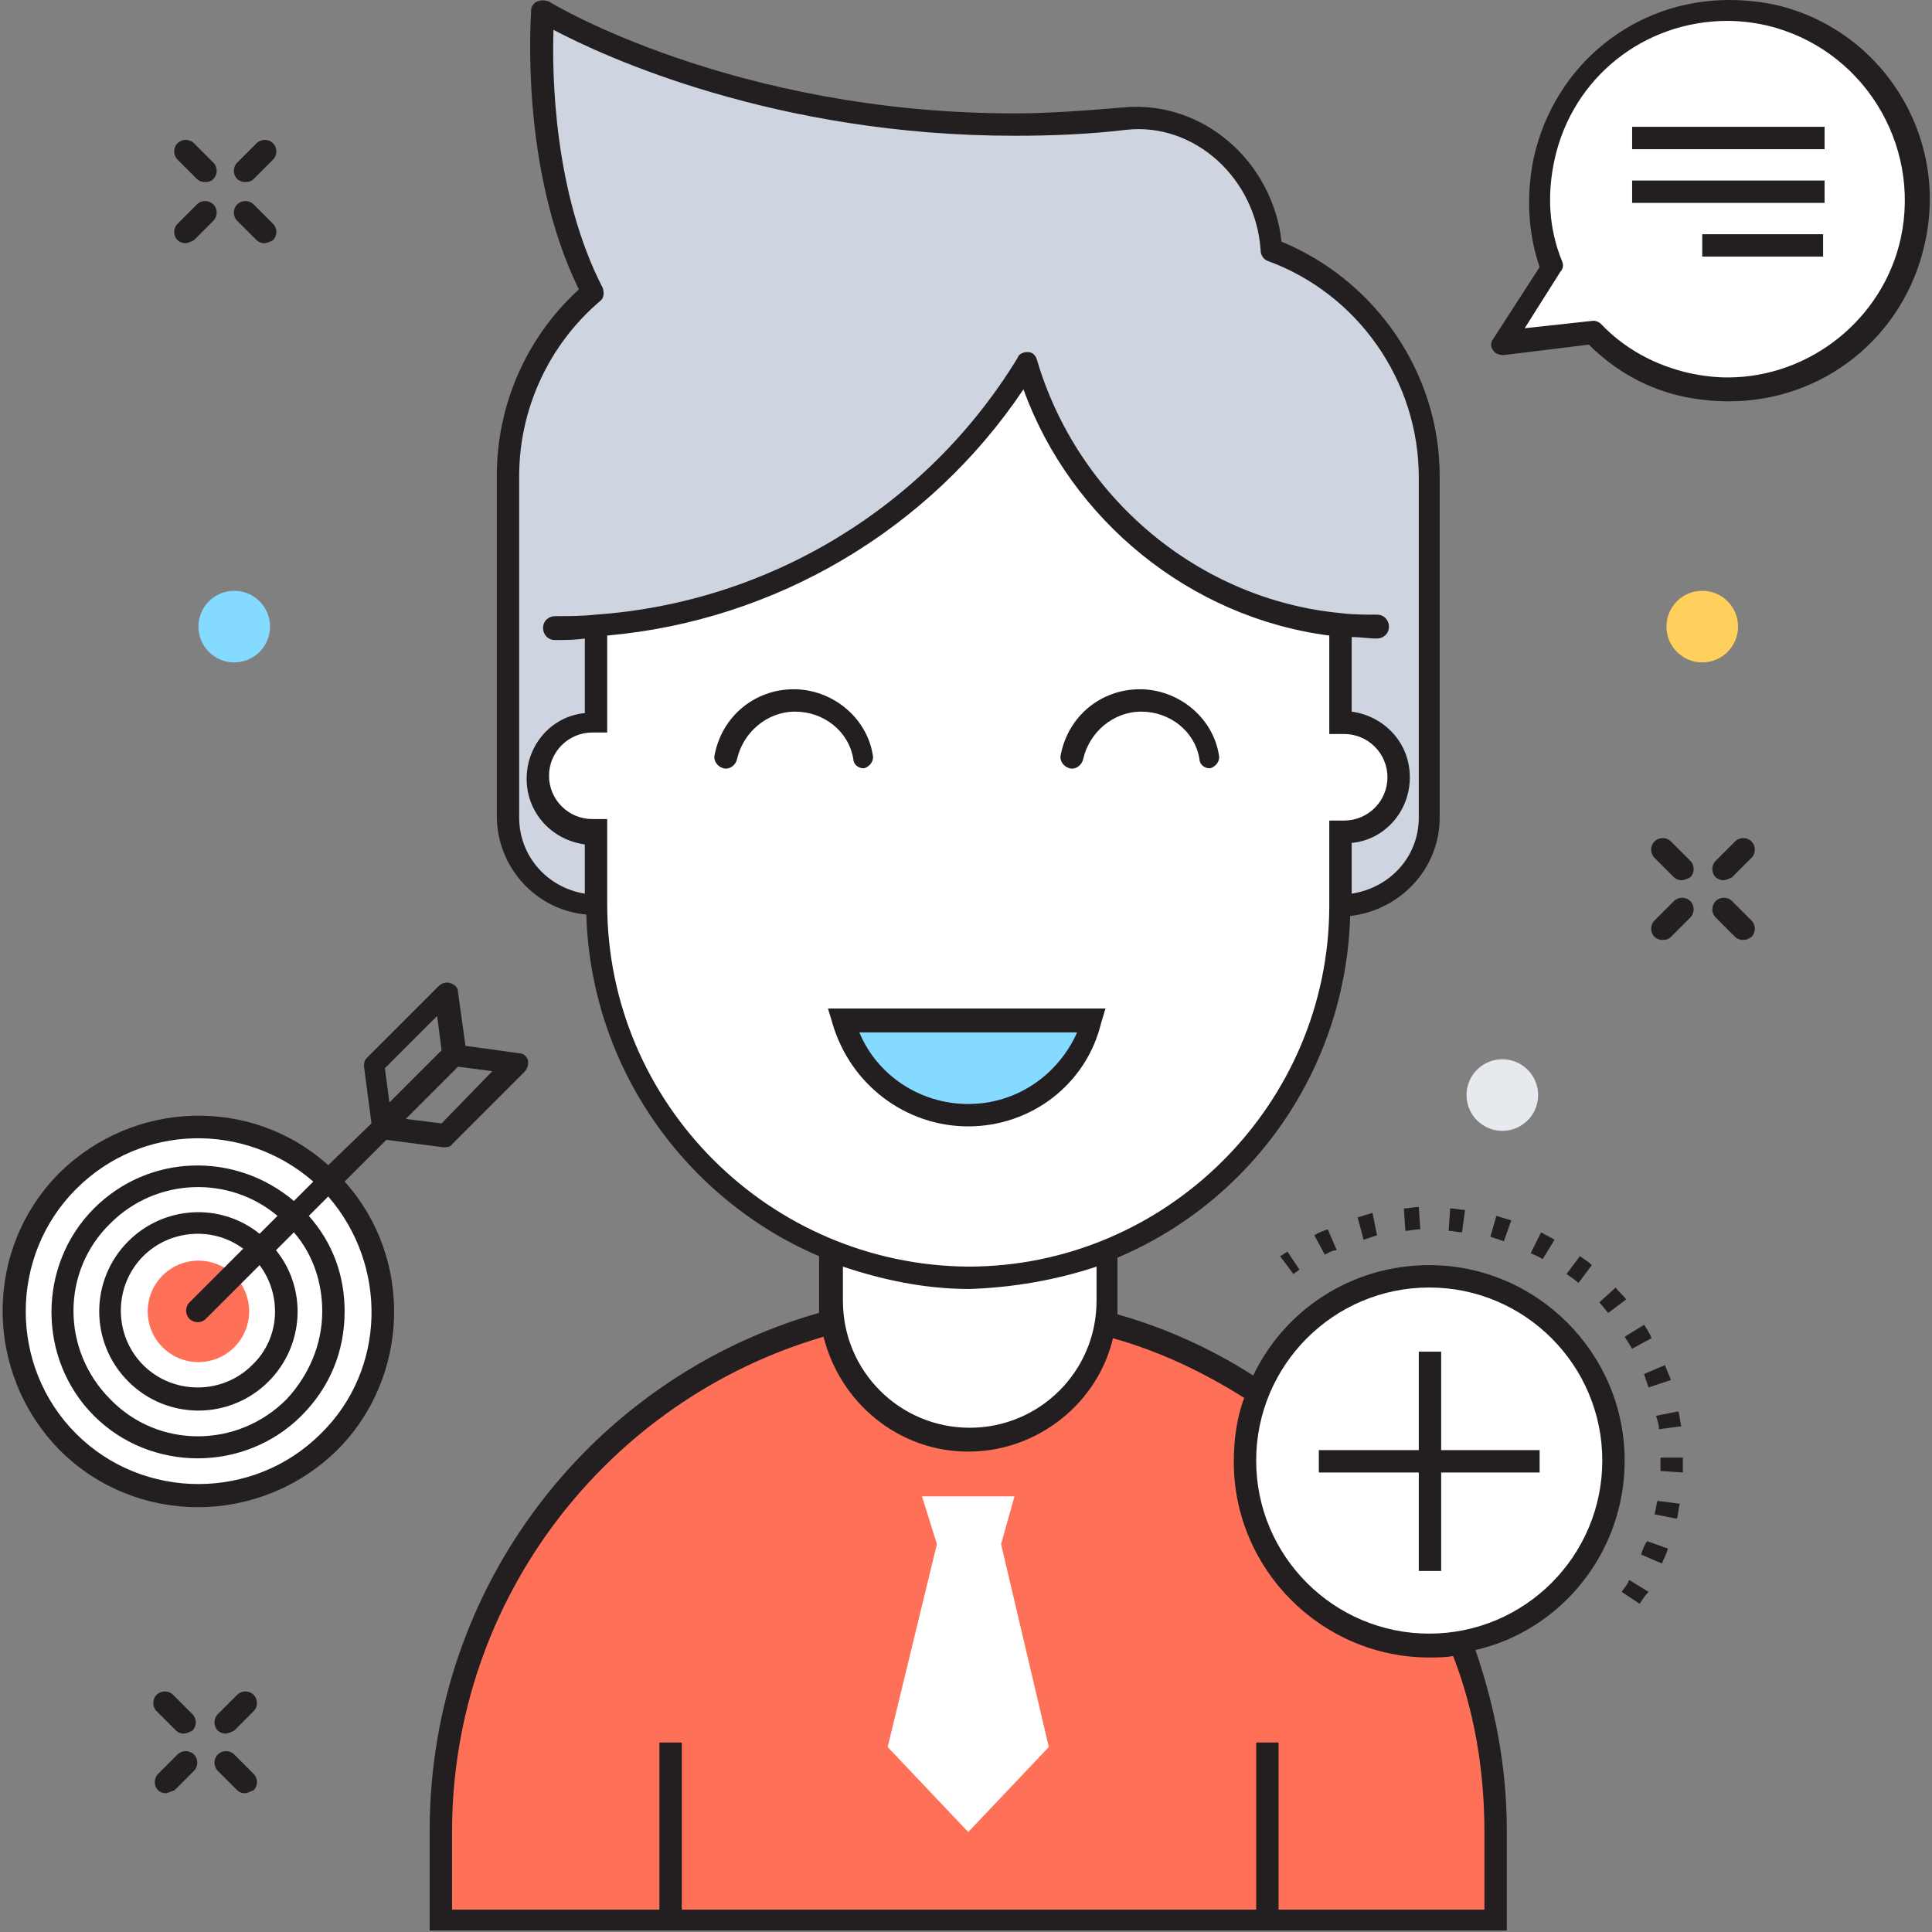 <?xml version="1.0" encoding="utf-8"?>
<!-- Generator: Adobe Illustrator 18.0.0, SVG Export Plug-In . SVG Version: 6.00 Build 0)  -->
<!DOCTYPE svg PUBLIC "-//W3C//DTD SVG 1.1//EN" "http://www.w3.org/Graphics/SVG/1.1/DTD/svg11.dtd">
<svg version="1.1" id="Layer_1" xmlns="http://www.w3.org/2000/svg" xmlns:xlink="http://www.w3.org/1999/xlink" x="0px" y="0px"
	 viewBox="0 0 129.5 129.5" enable-background="new 0 0 129.5 129.5" xml:space="preserve">
<rect x="0" y="0" width="129.5" height="129.5" fill="#808080" stroke="none"/>
<g>
	<g>
		<g>
			<circle fill="#84DBFF" cx="15.7" cy="42" r="2.4"/>
		</g>
		<g>
			<circle fill="#FFD05B" cx="114.1" cy="42" r="2.4"/>
		</g>
		<g>
			<circle fill="#E6E9EE" cx="100.7" cy="73.4" r="2.4"/>
		</g>
		<g>
			<g>
				<path fill="#231F20" d="M16.4,12.2c-0.2,0-0.4-0.1-0.5-0.2c-0.3-0.3-0.3-0.8,0-1.1l1.3-1.3c0.3-0.3,0.8-0.3,1.1,0
					c0.3,0.3,0.3,0.8,0,1.1L17,12C16.8,12.2,16.6,12.2,16.4,12.2z"/>
			</g>
			<g>
				<path fill="#231F20" d="M12.4,16.3c-0.2,0-0.4-0.1-0.5-0.2c-0.3-0.3-0.3-0.8,0-1.1l1.3-1.3c0.3-0.3,0.8-0.3,1.1,0
					c0.3,0.3,0.3,0.8,0,1.1L13,16.1C12.8,16.2,12.6,16.3,12.4,16.3z"/>
			</g>
			<g>
				<path fill="#231F20" d="M17.7,16.3c-0.2,0-0.4-0.1-0.5-0.2l-1.3-1.3c-0.3-0.3-0.3-0.8,0-1.1c0.3-0.3,0.8-0.3,1.1,0l1.3,1.3
					c0.3,0.3,0.3,0.8,0,1.1C18.1,16.2,17.9,16.3,17.7,16.3z"/>
			</g>
			<g>
				<path fill="#231F20" d="M13.7,12.2c-0.2,0-0.4-0.1-0.5-0.2l-1.3-1.3c-0.3-0.3-0.3-0.8,0-1.1s0.8-0.3,1.1,0l1.3,1.3
					c0.3,0.3,0.3,0.8,0,1.1C14.1,12.2,13.9,12.2,13.7,12.2z"/>
			</g>
		</g>
		<g>
			<g>
				<path fill="#231F20" d="M115.5,59c-0.2,0-0.4-0.1-0.5-0.2c-0.3-0.3-0.3-0.8,0-1.1l1.3-1.3c0.3-0.3,0.8-0.3,1.1,0
					c0.3,0.3,0.3,0.8,0,1.1l-1.3,1.3C115.9,58.9,115.7,59,115.5,59z"/>
			</g>
			<g>
				<path fill="#231F20" d="M111.4,63c-0.2,0-0.4-0.1-0.5-0.2c-0.3-0.3-0.3-0.8,0-1.1l1.3-1.3c0.3-0.3,0.8-0.3,1.1,0
					c0.3,0.3,0.3,0.8,0,1.1l-1.3,1.3C111.8,63,111.6,63,111.4,63z"/>
			</g>
			<g>
				<path fill="#231F20" d="M116.8,63c-0.2,0-0.4-0.1-0.5-0.2l-1.3-1.3c-0.3-0.3-0.3-0.8,0-1.1c0.3-0.3,0.8-0.3,1.1,0l1.3,1.3
					c0.3,0.3,0.3,0.8,0,1.1C117.1,63,117,63,116.8,63z"/>
			</g>
			<g>
				<path fill="#231F20" d="M112.7,59c-0.2,0-0.4-0.1-0.5-0.2l-1.3-1.3c-0.3-0.3-0.3-0.8,0-1.1c0.3-0.3,0.8-0.3,1.1,0l1.3,1.3
					c0.3,0.3,0.3,0.8,0,1.1C113.1,58.9,112.9,59,112.7,59z"/>
			</g>
		</g>
		<g>
			<g>
				<path fill="#231F20" d="M15.1,116.2c-0.2,0-0.4-0.1-0.5-0.2c-0.3-0.3-0.3-0.8,0-1.1l1.3-1.3c0.3-0.3,0.8-0.3,1.1,0
					c0.3,0.3,0.3,0.8,0,1.1l-1.3,1.3C15.5,116.1,15.3,116.2,15.1,116.2z"/>
			</g>
			<g>
				<path fill="#231F20" d="M11.1,120.2c-0.2,0-0.4-0.1-0.5-0.2c-0.3-0.3-0.3-0.8,0-1.1l1.3-1.3c0.3-0.3,0.8-0.3,1.1,0
					c0.3,0.3,0.3,0.8,0,1.1l-1.3,1.3C11.4,120.1,11.2,120.2,11.1,120.2z"/>
			</g>
			<g>
				<path fill="#231F20" d="M16.4,120.2c-0.2,0-0.4-0.1-0.5-0.2l-1.3-1.3c-0.3-0.3-0.3-0.8,0-1.1c0.3-0.3,0.8-0.3,1.1,0l1.3,1.3
					c0.3,0.3,0.3,0.8,0,1.1C16.7,120.1,16.6,120.2,16.4,120.2z"/>
			</g>
			<g>
				<path fill="#231F20" d="M12.3,116.2c-0.2,0-0.4-0.1-0.5-0.2l-1.3-1.3c-0.3-0.3-0.3-0.8,0-1.1c0.3-0.3,0.8-0.3,1.1,0l1.3,1.3
					c0.3,0.3,0.3,0.8,0,1.1C12.7,116.1,12.5,116.2,12.3,116.2z"/>
			</g>
		</g>
		<g>
			<path fill="#FFFFFF" stroke="#231F20" stroke-width="1.5" stroke-linecap="round" stroke-miterlimit="10" d="M95.8,89.6"/>
		</g>
		<path fill="#FF7058" d="M100.3,128.8v-6c0-19.5-15.8-35.4-35.4-35.4h0c-19.5,0-35.4,15.8-35.4,35.4v6H100.3z"/>
		<path fill="#FFFFFF" d="M74.2,87.2v-8.3H55.6v8.3c0,5.1,4.2,9.3,9.3,9.3l0,0C70,96.5,74.2,92.3,74.2,87.2z"/>
		<path fill="#CED5E0" d="M85.2,16.7c-0.4-5.3-4.8-9.3-9.8-8.8c-23.4,2.3-39-7.2-39-7.2s-0.9,10.6,3.4,18.8c-3.5,3-5.7,7.4-5.7,12.3
			v22.8c0,3.3,2.7,5.9,5.9,5.9h49.9c3.3,0,5.9-2.7,5.9-5.9V31.9C95.8,24.9,91.4,19,85.2,16.7z"/>
		<path fill="#FFFFFF" d="M90.1,48.4h-0.2v-6.5c-10.1-1-18.3-8.1-21-17.6C62.8,34.2,52.2,41.1,40,41.9v6.5h-0.2
			c-2,0-3.7,1.6-3.7,3.7s1.6,3.7,3.7,3.7H40v5c0,13.8,11.2,25,25,25c13.8,0,24.9-11.2,24.9-25v-5h0.2c2,0,3.7-1.6,3.7-3.7
			S92.1,48.4,90.1,48.4z"/>
		<g>
			<path fill="#231F20" d="M81.1,51.5c-0.4,0-0.7-0.3-0.7-0.6c-0.3-1.9-2-3.2-3.9-3.2c-1.9,0-3.5,1.4-3.9,3.2
				c-0.1,0.4-0.5,0.7-0.9,0.6c-0.4-0.1-0.7-0.5-0.6-0.9c0.5-2.6,2.7-4.4,5.3-4.4c2.6,0,4.9,1.9,5.3,4.4c0.1,0.4-0.2,0.8-0.6,0.9
				C81.2,51.5,81.2,51.5,81.1,51.5z"/>
		</g>
		<g>
			<path fill="#231F20" d="M57.9,51.5c-0.4,0-0.7-0.3-0.7-0.6c-0.3-1.9-2-3.2-3.9-3.2c-1.9,0-3.5,1.4-3.9,3.2
				c-0.1,0.4-0.5,0.7-0.9,0.6c-0.4-0.1-0.7-0.5-0.6-0.9c0.5-2.6,2.7-4.4,5.3-4.4c2.6,0,4.9,1.9,5.3,4.4c0.1,0.4-0.2,0.8-0.6,0.9
				C58,51.5,58,51.5,57.9,51.5z"/>
		</g>
		<g>
			<path fill="#84DBFF" d="M56.6,68.5c1,3.6,4.4,6.3,8.3,6.3c4,0,7.3-2.7,8.3-6.3H56.6z"/>
			<path fill="#231F20" d="M64.9,75.5c-4.2,0-7.9-2.8-9.1-6.9l-0.3-1h18.6l-0.3,1C72.8,72.7,69.1,75.5,64.9,75.5z M57.6,69.2
				c1.2,2.9,4.1,4.8,7.3,4.8c3.2,0,6-1.9,7.3-4.8H57.6z"/>
		</g>
		<g>
			<g>
				<path fill="#FFFFFF" d="M104,17.8c-0.8-2.2-1-4.7-0.5-7.2c1.5-6.8,8.3-11.1,15.2-9.6c6.8,1.5,11.1,8.3,9.6,15.2
					c-1.5,6.8-8.3,11.1-15.2,9.6c-2.5-0.6-4.6-1.8-6.3-3.5l-6.1,0.7L104,17.8z"/>
				<path fill="#231F20" d="M115.9,26.9c-1,0-2-0.1-3-0.3c-2.4-0.5-4.6-1.7-6.4-3.5l-5.7,0.7c-0.3,0-0.6-0.1-0.7-0.3
					c-0.2-0.2-0.2-0.6,0-0.8l3.1-4.8c-0.8-2.3-0.9-4.9-0.4-7.3C104.2,4.3,109.6,0,115.9,0c1,0,2,0.1,3,0.3
					c7.2,1.6,11.8,8.8,10.1,16.1C127.6,22.6,122.2,26.9,115.9,26.9z M106.8,21.5c0.2,0,0.4,0.1,0.5,0.2c1.6,1.7,3.7,2.8,5.9,3.3
					c0.9,0.2,1.8,0.3,2.6,0.3c5.5,0,10.4-3.9,11.6-9.3c1.4-6.4-2.6-12.8-9-14.3c-0.9-0.2-1.8-0.3-2.6-0.3c-5.6,0-10.4,3.8-11.6,9.3
					c-0.5,2.3-0.4,4.6,0.5,6.8c0.1,0.2,0.1,0.5-0.1,0.7l-2.4,3.8L106.8,21.5C106.7,21.5,106.8,21.5,106.8,21.5z"/>
			</g>
			<g>
				<g>
					<line fill="#FFFFFF" x1="122.2" y1="9.3" x2="109.4" y2="9.3"/>
					<rect x="109.4" y="8.5" fill="#231F20" width="12.9" height="1.5"/>
				</g>
				<g>
					<line fill="#FFFFFF" x1="122.2" y1="12.9" x2="109.4" y2="12.9"/>
					<rect x="109.4" y="12.1" fill="#231F20" width="12.9" height="1.5"/>
				</g>
				<g>
					<line fill="#FFFFFF" x1="122.2" y1="16.5" x2="114.1" y2="16.5"/>
					<rect x="114.1" y="15.7" fill="#231F20" width="8.1" height="1.5"/>
				</g>
			</g>
		</g>
		<circle fill="#FFFFFF" cx="95.8" cy="97.9" r="12.3"/>
		<path fill="#231F20" d="M108.9,97.9c0-7.2-5.9-13.1-13.1-13.1c-5.2,0-9.7,3-11.8,7.4c-2.8-1.8-5.9-3.2-9.1-4.1c0-0.3,0-0.6,0-0.9
			v-2.9c9-3.8,15.3-12.6,15.6-22.9c3.4-0.4,6-3.2,6-6.6V31.9c0-6.9-4.3-13.1-10.6-15.7c-0.6-5.4-5.3-9.5-10.6-9
			c-2.4,0.2-4.9,0.4-7.3,0.4c-18.8,0-31.1-7.4-31.2-7.5C36.5,0,36.3,0,36,0.1c-0.2,0.1-0.4,0.3-0.4,0.6c0,0.4-0.8,10.5,3.2,18.7
			c-3.5,3.2-5.5,7.7-5.5,12.5v22.8c0,3.4,2.6,6.3,6,6.6c0.3,10.3,6.7,19.1,15.6,22.9v2.9c0,0.3,0,0.6,0,0.9
			c-15.1,4.3-26.1,18.2-26.1,34.7v6.7H101v-6.7c0-4.3-0.8-8.3-2.1-12.1C104.6,109.3,108.9,104.1,108.9,97.9z M39.2,59.9
			c-2.5-0.4-4.4-2.5-4.4-5.1V31.9c0-4.5,2-8.8,5.4-11.7c0.3-0.2,0.3-0.6,0.2-0.9C37.1,12.9,37,4.9,37.1,2C40.5,3.8,52,9.1,68,9.1
			c2.5,0,5-0.1,7.5-0.4c4.6-0.5,8.7,3.3,9,8.1c0,0.3,0.2,0.6,0.5,0.7c6,2.2,10.1,8,10.1,14.5v22.8c0,2.6-1.9,4.7-4.5,5.1v-3.4
			c2.2-0.2,3.9-2.1,3.9-4.4c0-2.3-1.7-4.1-3.9-4.4v-5c0.6,0,1.1,0.1,1.7,0.1c0.4,0,0.8-0.3,0.8-0.8c0-0.4-0.3-0.8-0.8-0.8
			c-0.8,0-1.6,0-2.4-0.1c-9.6-0.9-17.7-7.8-20.4-17c-0.1-0.3-0.3-0.5-0.6-0.5c-0.3,0-0.6,0.1-0.7,0.4c-6.1,10-16.7,16.4-28.3,17.2
			c-0.9,0.1-1.8,0.1-2.7,0.1c-0.4,0-0.8,0.3-0.8,0.8c0,0.4,0.3,0.8,0.8,0.8c0.7,0,1.3,0,2-0.1v5c-2.2,0.2-3.9,2.1-3.9,4.4
			c0,2.3,1.7,4.1,3.9,4.4V59.9z M40.7,60.6v-5.7h-1c-1.6,0-2.9-1.3-2.9-2.9c0-1.6,1.3-2.9,2.9-2.9h1v-6.5c11.3-1,21.6-7.1,27.9-16.5
			c3.2,8.8,11.2,15.3,20.5,16.5v6.6h1c1.6,0,2.9,1.3,2.9,2.9c0,1.6-1.3,2.9-2.9,2.9h-1v5.7c0,13.3-10.9,24.2-24.2,24.2
			C51.6,84.8,40.7,74,40.7,60.6z M73.5,84.9v2.3c0,4.7-3.8,8.5-8.5,8.5s-8.5-3.8-8.5-8.5v-2.3c2.7,0.9,5.5,1.5,8.5,1.5
			C67.9,86.3,70.8,85.8,73.5,84.9z M99.5,122.8v5.2H85.7v-11.2h-1.5V128H45.7v-11.2h-1.5V128H30.3v-5.2c0-15.7,10.5-29,24.9-33.2
			c1.1,4.4,5,7.7,9.7,7.7c4.7,0,8.7-3.3,9.7-7.6c3.2,0.9,6.1,2.3,8.8,4c-0.5,1.3-0.7,2.8-0.7,4.3c0,7.2,5.9,13.1,13.1,13.1
			c0.5,0,1.1,0,1.6-0.1C98.8,114.6,99.5,118.6,99.5,122.8z M95.8,109.5c-6.4,0-11.6-5.2-11.6-11.6c0-6.4,5.2-11.6,11.6-11.6
			c6.4,0,11.6,5.2,11.6,11.6C107.4,104.3,102.2,109.5,95.8,109.5z"/>
		<g>
			<path fill="#231F20" d="M109.9,107.5l-1.2-0.8c0.2-0.3,0.4-0.5,0.5-0.8l1.3,0.8C110.3,106.9,110.1,107.2,109.9,107.5z
				 M111.4,104.8l-1.4-0.6c0.1-0.3,0.2-0.6,0.4-0.9l1.4,0.5C111.7,104.2,111.5,104.5,111.4,104.8z M112.4,101.8l-1.5-0.3
				c0.1-0.3,0.1-0.6,0.2-0.9l1.5,0.2C112.5,101.1,112.5,101.5,112.4,101.8z M112.8,98.7l-1.5-0.1c0-0.2,0-0.5,0-0.7l0-0.2l1.5,0
				l0,0.3C112.8,98.2,112.8,98.5,112.8,98.7z M111.2,95.8c0-0.3-0.1-0.6-0.2-0.9l1.5-0.3c0.1,0.3,0.1,0.7,0.2,1L111.2,95.8z
				 M110.5,93c-0.1-0.3-0.2-0.6-0.3-0.9l1.4-0.6c0.1,0.3,0.3,0.7,0.4,1L110.5,93z M109.4,90.4c-0.2-0.3-0.3-0.5-0.5-0.8l1.3-0.8
				c0.2,0.3,0.4,0.6,0.5,0.9L109.4,90.4z M107.8,88c-0.2-0.2-0.4-0.5-0.6-0.7l1.1-1c0.2,0.3,0.5,0.5,0.7,0.8L107.8,88z M105.8,86
				c-0.2-0.2-0.5-0.4-0.8-0.6l0.9-1.2c0.3,0.2,0.6,0.4,0.8,0.6L105.8,86z M86.7,85.4l-0.9-1.2c0.2-0.1,0.3-0.2,0.5-0.3l0.8,1.2
				C87,85.2,86.8,85.3,86.7,85.4z M103.4,84.4c-0.3-0.2-0.6-0.3-0.8-0.4l0.7-1.4c0.3,0.2,0.6,0.3,0.9,0.5L103.4,84.4z M88.8,84.1
				l-0.7-1.3c0.3-0.2,0.6-0.3,0.9-0.4l0.6,1.4C89.3,83.8,89,84,88.8,84.1z M100.8,83.2c-0.3-0.1-0.6-0.2-0.9-0.3l0.4-1.4
				c0.3,0.1,0.7,0.2,1,0.3L100.8,83.2z M91.4,83.1L91,81.6c0.3-0.1,0.7-0.2,1-0.3l0.3,1.5C92,82.9,91.7,83,91.4,83.1z M98,82.6
				c-0.3,0-0.6-0.1-0.9-0.1l0.1-1.5c0.4,0,0.7,0.1,1,0.1L98,82.6z M94.2,82.5L94.1,81c0.3,0,0.7-0.1,1-0.1l0.1,1.5
				C94.8,82.4,94.5,82.5,94.2,82.5z"/>
		</g>
		<polygon fill="#231F20" points="103.2,97.2 96.6,97.2 96.6,90.6 95.1,90.6 95.1,97.2 88.4,97.2 88.4,98.7 95.1,98.7 95.1,105.3 
			96.6,105.3 96.6,98.7 103.2,98.7 		"/>
		<g>
			<g>
				<polygon fill="#FFFFFF" points="70.3,117.1 64.9,122.8 59.5,117.1 59.5,117.1 62.8,103.5 61.8,100.3 68,100.3 67.1,103.5 				
					"/>
			</g>
		</g>
		<g>
			<circle fill="#FFFFFF" cx="13.3" cy="87.9" r="12.4"/>
			<g>
				<circle fill="#FF7058" cx="13.3" cy="87.9" r="3.4"/>
			</g>
			<path fill="#231F20" d="M35.4,71.1c-0.1-0.3-0.3-0.5-0.6-0.5l-3.6-0.5l-0.5-3.6c0-0.3-0.2-0.5-0.5-0.6c-0.3-0.1-0.6,0-0.8,0.2
				l-4.8,4.8c-0.2,0.2-0.2,0.4-0.2,0.6l0.5,3.8L22,78.1C16.9,73.5,9,73.7,4,78.6c-5.1,5.1-5.1,13.4,0,18.6c5.1,5.1,13.4,5.1,18.6,0
				c4.9-4.9,5.1-12.9,0.5-18l2.8-2.8l3.8,0.5c0.2,0,0.5,0,0.6-0.2l4.8-4.8C35.4,71.6,35.4,71.4,35.4,71.1z M29.3,68.1l0.3,2.3
				l-3.5,3.5l-0.3-2.3L29.3,68.1z M21.5,96.1c-4.5,4.5-11.9,4.5-16.4,0c-4.5-4.5-4.5-11.9,0-16.4c4.4-4.4,11.3-4.5,15.9-0.5
				l-1.3,1.3c-3.9-3.3-9.7-3.2-13.4,0.5c-3.8,3.8-3.8,10.1,0,13.9c3.8,3.8,10.1,3.8,13.9,0c1.9-1.9,2.9-4.3,2.9-7
				c0-2.4-0.8-4.6-2.4-6.4l1.3-1.3C26,84.8,25.9,91.8,21.5,96.1z M16.9,91.5c-2,2-5.3,2-7.3,0c-2-2-2-5.3,0-7.3
				c1.8-1.8,4.7-2,6.7-0.5l-3.6,3.6c-0.3,0.3-0.3,0.8,0,1.1c0.3,0.3,0.8,0.3,1.1,0l3.6-3.6C18.9,86.8,18.8,89.7,16.9,91.5z
				 M17.4,82.7c-2.6-2.1-6.4-1.9-8.8,0.5C6,85.8,6,90,8.6,92.6c2.6,2.6,6.8,2.6,9.4,0c2.4-2.4,2.6-6.2,0.5-8.8l1.2-1.2
				c1.3,1.5,1.9,3.4,1.9,5.3c0,2.2-0.9,4.3-2.4,5.9c-3.3,3.3-8.6,3.3-11.8,0c-3.3-3.3-3.3-8.6,0-11.8c3.1-3.1,8-3.2,11.2-0.5
				L17.4,82.7z M29.6,75.3L27.2,75l3.5-3.5l2.3,0.3L29.6,75.3z"/>
		</g>
	</g>
</g>
</svg>
